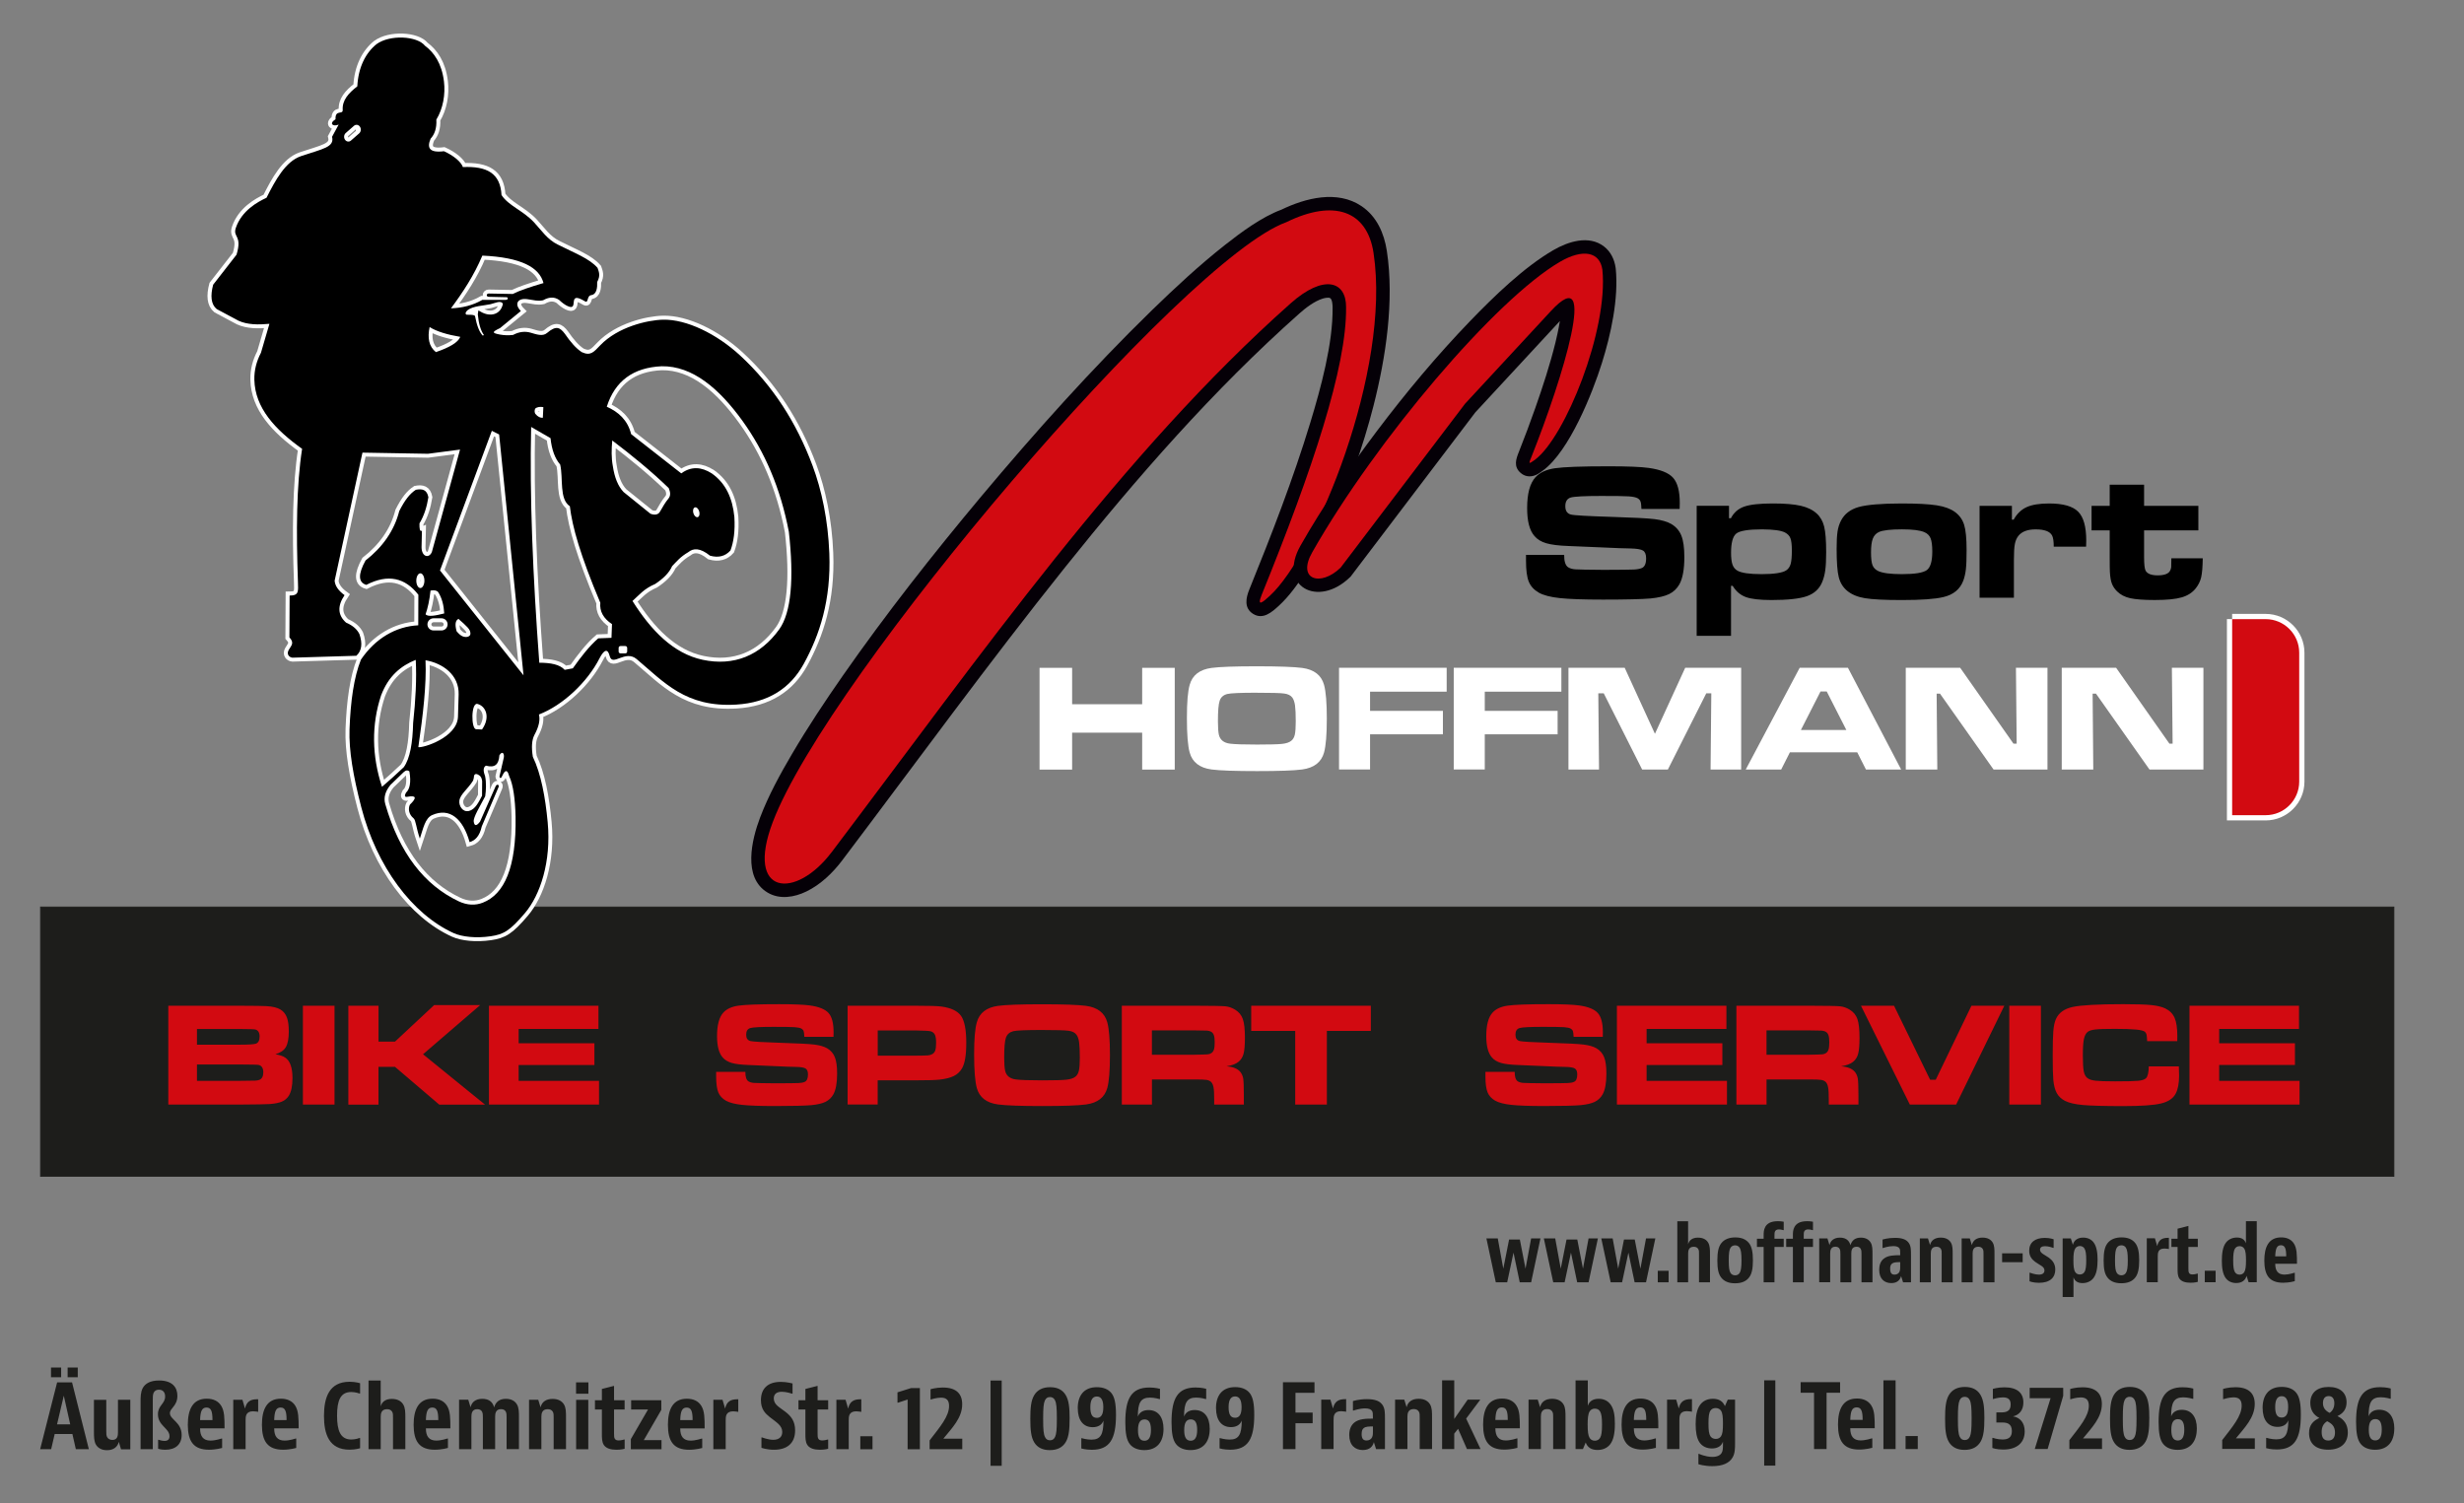 <?xml version="1.0" encoding="UTF-8"?><svg id="Ebene_2" xmlns="http://www.w3.org/2000/svg" xmlns:xlink="http://www.w3.org/1999/xlink" viewBox="0 0 668.7 408"><rect x="0" y="0" width="668.7" height="408" fill="#808080" stroke="none"/><defs><clipPath id="clippath"><rect width="668.7" height="408" fill="none" stroke-width="0"/></clipPath></defs><g id="Ebene_1-2"><g clip-path="url(#clippath)"><path d="m347.7,56.93c6.61-3.2,15.22-5.42,21.81-.98,4.12,2.78,6.13,7.35,6.86,12.13,2.06,13.52-.26,28.9-3.62,42.06-2.87,11.24-6.89,22.55-11.89,33.03-3.21,6.73-8.26,16.19-13.82,21.25-1.86,1.7-4.28,3.87-6.98,2.17-2.5-1.58-1.93-4.32-1.03-6.56,6.02-14.84,11.92-30.03,16.58-45.36,2.83-9.31,6.17-21.46,6.04-31.24v-.08c0-.56-.09-2.03-.62-2.41-.44-.32-1.58-.05-2.03.09-2.24.68-4.61,2.49-6.33,4.02-23.37,20.75-44.12,44.54-63.62,68.91-20.81,26.01-40.41,52.99-60.5,79.56-2.54,3.37-5.87,6.57-9.7,8.42-3.27,1.59-7.24,2.26-10.52.31-6.87-4.06-4.3-14.44-2.05-20.38,2.24-5.92,5.46-11.81,8.67-17.26,4.28-7.28,8.98-14.36,13.81-21.28,11.67-16.72,24.41-32.92,37.49-48.55,14.61-17.44,30.08-34.72,46.38-50.6,6.32-6.15,12.91-12.26,19.84-17.72,4.32-3.41,10-7.6,15.22-9.53" fill="#050007" fill-rule="evenodd" stroke-width="0"/><path d="m225.66,231.32c-9.74,12.88-23.51,11.79-15.96-8.16,15.05-39.76,111.58-152.89,139.42-162.87,12.86-6.3,21.89-3.14,23.64,8.34,4.85,31.87-15.78,81.8-28.17,93.09-1.83,1.67-3.6,3.21-2.17-.32,13.78-33.95,23.09-61.82,22.89-78.02.06-7.14-6.1-9-15.04-1.06-45.68,40.57-83.57,94.72-124.6,149" fill="#d20a11" fill-rule="evenodd" stroke-width="0"/><path d="m423.34,87.12l-22.95,24.79-33.84,44.57-.2.19c-8.64,8.4-19.71,2.48-13.4-8.61,6.13-10.77,13.26-21.18,20.72-31.07,7.84-10.39,16.32-20.55,25.36-29.92,6.36-6.59,14.56-14.56,22.5-19.17,4.01-2.33,9.64-4.18,13.76-1.02,1.87,1.44,2.86,3.55,3.18,5.85v.07s.02.07.02.07c.82,8.15-1.31,17.89-3.75,25.65-2.59,8.26-8.85,23.9-15.98,29.17-.45.33-.91.67-1.4.95-1.49.86-3.25.94-4.64-.26-2.07-1.77-1.27-3.86-.48-5.84,1.55-3.9,3.02-7.83,4.41-11.79,2.05-5.83,4.01-11.83,5.49-17.83.25-1.01.83-3.52,1.19-5.78" fill="#050007" fill-rule="evenodd" stroke-width="0"/><path d="m416.6,124.74c8.12-5.99,19.92-35.15,18.27-51.52-.68-4.88-5.26-5.8-11.49-2.18-17.37,10.1-49.77,48.11-67.24,78.82-4.29,7.53,2.27,9.46,7.69,4.19l33.78-44.49,23.3-25.16c13.15-14.2,3.21,18.22-5.25,39.48-.74,1.85-1.07,2.36.97.86" fill="#d20a11" fill-rule="evenodd" stroke-width="0"/><path d="m572.56,131.55h9.32v5.73h14.73v6.66h-14.73v7.25c0,1.95.14,3.18.41,3.68.46.85,1.56,1.28,3.29,1.28s2.91-.41,3.34-1.24c.18-.33.28-.64.32-.96.03-.32.04-1.13.04-2.43h8.52c-.03,2.38-.18,4.11-.43,5.17-.25,1.06-.73,2.04-1.45,2.96-.93,1.18-2.21,2.01-3.85,2.48-1.64.48-4.07.71-7.3.71-2.98,0-5.2-.17-6.65-.49-1.45-.32-2.62-.93-3.54-1.83-.67-.65-1.14-1.36-1.44-2.13-.29-.77-.47-1.84-.54-3.19-.03-.5-.05-1.84-.05-4.01v-7.25h-4.92v-6.66h4.92v-5.73Zm-35.32,5.73h8.77v3.76h.47c.88-1.6,2.05-2.73,3.51-3.4s3.51-1,6.14-1c3.75,0,6.37.74,7.84,2.21,1.48,1.48,2.21,4.09,2.21,7.85,0,.22-.02.77-.04,1.67h-8.78c0-1.46-.15-2.48-.46-3.06-.61-1.1-2.09-1.64-4.45-1.64-2.21,0-3.78.6-4.71,1.8-.47.6-.78,1.34-.94,2.22-.17.89-.25,2.28-.25,4.18v10.34h-9.32v-24.93Zm-21.06,6.38c-3.09,0-5.17.24-6.25.72-.79.36-1.34.96-1.67,1.8-.33.84-.49,2.08-.49,3.73s.14,2.79.41,3.49c.27.7.8,1.23,1.57,1.59,1.18.55,3.31.83,6.4.83,3.53,0,5.79-.37,6.78-1.11.98-.74,1.47-2.41,1.47-5.04,0-1.64-.16-2.85-.47-3.6-.31-.75-.86-1.3-1.67-1.64-1.19-.52-3.21-.77-6.09-.77m-.08-7.02c4.23,0,7.4.17,9.51.5,2.1.33,3.74.93,4.92,1.79,1.23.89,2.07,2.05,2.52,3.49.45,1.44.67,3.72.67,6.84,0,2.32-.06,4.06-.19,5.21-.13,1.16-.36,2.21-.71,3.13-.89,2.34-2.7,3.82-5.43,4.45-2.27.54-6.01.8-11.27.8-4.64,0-7.97-.17-9.98-.5-2-.33-3.61-1-4.81-1.99-1.15-.95-1.91-2.18-2.3-3.71-.39-1.53-.58-4.1-.58-7.72,0-2.05.08-3.62.25-4.69.16-1.07.47-2.05.94-2.95.94-1.82,2.54-3.04,4.78-3.68,2.25-.63,6.14-.96,11.68-.97m-37.71,7.02c-3.91,0-6.31.39-7.23,1.19-.9.78-1.36,2.51-1.36,5.16,0,1.42.13,2.5.39,3.23.26.73.7,1.27,1.33,1.63,1.08.63,3.27.95,6.58.95s5.65-.34,6.68-1.03c.59-.4.98-.98,1.2-1.76.22-.78.32-2,.32-3.66,0-1.53-.13-2.62-.39-3.29-.25-.67-.75-1.18-1.47-1.56-1.06-.55-3.08-.83-6.07-.85m-17.9,28.91v-35.3h8.77v3.37h.52c.79-1.54,1.99-2.6,3.62-3.16,1.62-.57,4.22-.85,7.81-.85,3.2,0,5.72.21,7.53.63,1.82.42,3.26,1.12,4.32,2.1.99.9,1.67,2.09,2.03,3.56.36,1.47.54,3.77.54,6.94,0,2.11-.08,3.75-.25,4.93-.16,1.19-.45,2.27-.86,3.24-.77,1.82-2.15,3.07-4.14,3.77-1.98.69-5.18,1.04-9.59,1.04-3.17,0-5.5-.27-6.97-.81-1.48-.54-2.67-1.56-3.57-3.05h-.44v13.58h-9.32Zm-46.32-21.99h10.36c-.02,1.73.33,2.84,1.05,3.35.52.33,1.19.52,1.99.58.82.06,3.39.11,7.71.14,4.52-.02,7.24-.04,8.15-.09.91-.04,1.63-.18,2.16-.4.79-.33,1.18-1.2,1.18-2.65,0-1.04-.28-1.74-.83-2.09-.56-.35-1.69-.54-3.41-.58-1.32,0-4.12-.11-8.38-.31-4.37-.21-7.22-.33-8.54-.36-2.57-.09-4.55-.34-5.93-.74-1.38-.4-2.46-1.06-3.22-1.97-1.33-1.51-1.98-4.03-1.98-7.57,0-3.96.76-6.75,2.27-8.39,1.15-1.27,2.92-2.08,5.29-2.43,2.39-.35,7.23-.53,14.54-.53,5.16,0,8.79.15,10.88.44,3.22.45,5.44,1.34,6.64,2.69,1.2,1.35,1.8,3.62,1.8,6.8,0,.3,0,.84-.03,1.65h-10.37c-.04-.98-.11-1.65-.25-2.01-.12-.36-.38-.65-.76-.88-.46-.27-1.28-.45-2.44-.53-1.17-.08-3.63-.11-7.41-.11-4.55,0-7.31.14-8.31.42-.99.29-1.49,1.07-1.49,2.35s.5,1.99,1.49,2.27c.82.23,4.6.44,11.34.65,5.67.17,9.47.37,11.38.6,1.91.24,3.43.68,4.57,1.33,1.28.77,2.2,1.83,2.72,3.18.54,1.35.8,3.28.8,5.8,0,3.31-.45,5.78-1.34,7.38-.67,1.18-1.6,2.07-2.79,2.65-1.2.58-2.87.97-5.03,1.19-2.32.2-6.63.31-12.93.31-5.29,0-9.18-.14-11.7-.41-2.52-.27-4.42-.76-5.69-1.47-1.32-.76-2.23-1.75-2.74-2.99-.5-1.23-.75-3.11-.75-5.64v-1.64Z" fill-rule="evenodd" stroke-width="0"/><path d="m559.52,181.22h14.76l14.47,20.6h.87l-.2-20.6h8.56v27.63h-14.63l-14.53-20.6h-.91l.18,20.6h-8.56v-27.63Zm-42.32,0h14.76l14.47,20.6h.87l-.2-20.6h8.56v27.63h-14.63l-14.54-20.6h-.91l.18,20.6h-8.56v-27.63Zm-16.12,16.9l-5.33-10.46h-1.68l-5.33,10.46h12.33Zm5.32,10.73l-2.37-4.68h-18.27l-2.37,4.68h-9.62l14.65-27.63h13.08l14.45,27.63h-9.55Zm-80.74-27.63h15.26l8.21,17.93,8.22-17.93h15.18v27.63h-8.3l.2-20.68h-1.37l-10.42,20.68h-6.98l-10.42-20.68h-1.48l.2,20.68h-8.3v-27.63Zm-31.13,0h29.21v6.49h-20.79v5.22h19.77v6.36h-19.77v9.55h-8.42v-27.63Zm-31.13,0h29.21v6.49h-20.79v5.22h19.77v6.36h-19.77v9.55h-8.42v-27.63Zm-22.29,6.78c-4.46,0-7.15.12-8.06.35-1.04.27-1.72.87-2.04,1.81-.33.94-.48,2.8-.48,5.6,0,1.68.09,2.91.26,3.66.34,1.4,1.36,2.21,3.05,2.41,1.26.16,3.69.24,7.31.24,3.38,0,5.64-.06,6.76-.18,1.12-.12,1.95-.39,2.49-.82.49-.37.82-.93.99-1.66.17-.74.26-1.94.26-3.62,0-1.98-.07-3.44-.2-4.37-.14-.92-.38-1.63-.73-2.1-.44-.59-1.18-.97-2.2-1.1-1.02-.15-3.49-.21-7.4-.21m-.02-7.18c5.96,0,10.06.15,12.3.44,3.23.43,5.2,1.97,5.93,4.6.5,1.8.75,4.86.75,9.17s-.25,7.38-.75,9.19c-.73,2.63-2.71,4.16-5.93,4.6-2.24.3-6.31.44-12.22.44s-10.15-.14-12.39-.44c-3.23-.43-5.2-1.97-5.93-4.6-.5-1.8-.75-4.93-.75-9.35s.25-7.22.75-9.01c.73-2.63,2.71-4.17,5.93-4.6,2.22-.3,6.33-.44,12.3-.44m-58.97.41h8.84v9.88h19.01v-9.88h8.84v27.63h-8.84v-10.02h-19.01v10.02h-8.84v-27.63Z" fill="#fff" fill-rule="evenodd" stroke-width="0"/><path d="m605.78,168.03h9.1c5.01,0,9.1,4.1,9.1,9.1v35.01c0,5.01-4.1,9.1-9.1,9.1h-9.1v-53.22Z" fill="none" stroke="#fff" stroke-miterlimit="22.93" stroke-width="2.84"/><path d="m605.78,168.03h9.1c5.01,0,9.1,4.1,9.1,9.1v35.01c0,5.01-4.1,9.1-9.1,9.1h-9.1v-53.22Z" fill="#d20a11" fill-rule="evenodd" stroke-width="0"/><rect x="11" y="246.15" width="638.68" height="73.11" fill="#1d1d1b" stroke-width="0"/><rect x="11" y="246.15" width="638.68" height="73.11" fill="none" stroke="#1d1d1b" stroke-miterlimit="22.93" stroke-width=".22"/><path d="m594.21,272.95h29.71v6.3h-21.66v3.88h20.56v5.9h-20.56v4.3h21.81v6.44h-29.87v-26.82Zm-11.08,16.47h8.18c.05,1.31.07,2.15.07,2.53,0,2.07-.31,3.69-.93,4.86-.68,1.31-2.01,2.2-3.98,2.67-1.98.48-5.4.71-10.26.71-5.1,0-8.75-.1-10.91-.29-2.17-.19-3.8-.58-4.9-1.14-.98-.51-1.72-1.2-2.2-2.07-.48-.86-.8-2.05-.95-3.56-.11-1.22-.17-3.42-.17-6.61s.06-5.35.17-6.72c.12-1.38.35-2.44.69-3.2.74-1.7,2.26-2.81,4.54-3.31,2.28-.5,6.88-.76,13.79-.76,3.46,0,5.98.08,7.55.24,1.58.16,2.82.46,3.76.89,1.22.58,2.07,1.43,2.58,2.57.5,1.13.74,2.8.74,5,0,.11,0,.56-.02,1.33h-8.17c-.04-.89-.1-1.49-.17-1.79-.07-.3-.22-.55-.44-.75-.32-.27-1.11-.48-2.38-.6-1.27-.13-3.19-.19-5.78-.19s-4.33.05-5.3.17c-.99.11-1.68.33-2.09.66-.48.4-.82,1.05-1.01,1.99-.19.93-.28,2.42-.28,4.45s.09,3.46.26,4.29c.17.83.5,1.43.99,1.8.46.36,1.19.59,2.19.71,1.01.11,2.78.17,5.32.17,3.13,0,5.22-.05,6.26-.15,1.04-.11,1.74-.33,2.11-.69.48-.46.74-1.53.76-3.21m-37.85-16.47h8.58v26.82h-8.58v-26.82Zm-40.26,0h8.98l9.79,20.08h1.53l9.69-20.08h8.92l-13.08,26.82h-12.56l-13.26-26.82Zm-25.62,13.3h11.5c2.01-.04,3.2-.07,3.59-.11.38-.03.72-.13.99-.31.35-.22.6-.55.74-.99.14-.44.21-1.11.21-2s-.08-1.53-.25-1.96c-.16-.43-.44-.75-.85-.94-.29-.13-.63-.21-1.03-.24-.39-.03-1.54-.05-3.43-.06h-11.48v6.6Zm-8.18,13.52v-26.82h19.75c4.63.01,7.41.06,8.33.15.92.09,1.8.39,2.66.91,1.02.62,1.72,1.46,2.1,2.55.38,1.08.57,2.78.57,5.1,0,1.95-.12,3.38-.36,4.3-.24.92-.7,1.65-1.37,2.2-.72.59-1.8,1-3.26,1.22,1.72.13,2.94.62,3.7,1.48.43.51.7,1.13.83,1.85.11.73.17,2.25.17,4.57v2.49h-8.05v-1.43c0-1.5-.05-2.56-.17-3.19-.11-.64-.32-1.13-.62-1.47-.3-.31-.72-.51-1.25-.6-.53-.09-1.64-.13-3.33-.13h-11.52v6.82h-8.18Zm-32.42-26.82h29.71v6.3h-21.66v3.88h20.56v5.9h-20.56v4.3h21.81v6.44h-29.87v-26.82Zm-35.66,17.94h7.91c-.01,1.32.26,2.17.8,2.56.4.25.9.4,1.52.44.62.05,2.59.08,5.89.11,3.45-.01,5.53-.03,6.22-.07.7-.03,1.25-.13,1.65-.31.6-.25.9-.92.9-2.03,0-.8-.21-1.33-.64-1.6-.43-.27-1.29-.42-2.6-.44-1.01,0-3.15-.08-6.41-.24-3.34-.16-5.51-.25-6.53-.28-1.96-.07-3.47-.25-4.53-.56-1.05-.31-1.88-.81-2.46-1.5-1.01-1.15-1.52-3.08-1.52-5.78,0-3.03.58-5.16,1.73-6.4.88-.97,2.23-1.59,4.04-1.86,1.82-.27,5.53-.4,11.11-.4,3.94,0,6.71.12,8.31.34,2.46.34,4.15,1.03,5.07,2.05.92,1.03,1.38,2.76,1.38,5.2,0,.23,0,.64-.02,1.26h-7.92c-.03-.75-.09-1.26-.19-1.54-.09-.28-.29-.5-.58-.67-.35-.21-.98-.34-1.86-.4-.89-.06-2.78-.09-5.66-.09-3.47,0-5.59.11-6.35.32-.76.22-1.14.82-1.14,1.8s.38,1.52,1.14,1.73c.63.17,3.51.33,8.67.5,4.33.13,7.23.28,8.69.46,1.46.18,2.62.52,3.49,1.01.98.59,1.68,1.4,2.08,2.43.41,1.03.61,2.51.61,4.43,0,2.53-.34,4.41-1.02,5.64-.51.9-1.22,1.58-2.13,2.03-.91.44-2.19.74-3.84.9-1.77.15-5.06.24-9.88.24-4.04,0-7.02-.11-8.94-.32-1.92-.21-3.37-.58-4.35-1.12-1.01-.58-1.7-1.33-2.09-2.28-.38-.94-.58-2.37-.58-4.31v-1.25Zm-63.59-17.94h32.46v6.84h-11.93v19.98h-8.59v-19.98h-11.94v-6.84Zm-26.94,13.3h11.5c2.01-.04,3.2-.07,3.59-.11.38-.03.72-.13.99-.31.35-.22.6-.55.74-.99.14-.44.21-1.11.21-2s-.08-1.53-.25-1.96c-.16-.43-.44-.75-.85-.94-.29-.13-.63-.21-1.03-.24-.4-.03-1.54-.05-3.43-.06h-11.48v6.6Zm-8.18,13.52v-26.82h19.75c4.63.01,7.41.06,8.33.15.92.09,1.8.39,2.66.91,1.02.62,1.72,1.46,2.1,2.55.38,1.08.57,2.78.57,5.1,0,1.95-.12,3.38-.36,4.3-.24.92-.7,1.65-1.37,2.2-.72.59-1.8,1-3.26,1.22,1.72.13,2.94.62,3.7,1.48.43.51.7,1.13.83,1.85.11.73.17,2.25.17,4.57v2.49h-8.05v-1.43c0-1.5-.05-2.56-.17-3.19-.11-.64-.32-1.13-.62-1.47-.3-.31-.72-.51-1.25-.6-.53-.09-1.64-.13-3.33-.13h-11.52v6.82h-8.18Zm-21.64-20.24c-4.33,0-6.94.11-7.82.33-1.01.26-1.67.85-1.99,1.76-.32.91-.47,2.72-.47,5.44,0,1.64.09,2.82.26,3.56.33,1.36,1.31,2.15,2.96,2.34,1.22.15,3.58.24,7.1.24,3.29,0,5.47-.06,6.56-.18,1.09-.12,1.89-.38,2.41-.79.48-.36.8-.9.97-1.62.17-.72.26-1.89.26-3.51,0-1.93-.07-3.34-.19-4.25-.13-.9-.37-1.58-.71-2.04-.43-.58-1.15-.94-2.14-1.07-.99-.14-3.39-.21-7.19-.21m-.02-6.98c5.79,0,9.77.14,11.95.43,3.13.42,5.05,1.91,5.76,4.47.48,1.75.72,4.72.72,8.9s-.24,7.17-.72,8.92c-.71,2.56-2.63,4.04-5.76,4.47-2.17.29-6.13.43-11.86.43s-9.85-.14-12.03-.43c-3.13-.42-5.05-1.91-5.76-4.47-.48-1.75-.73-4.78-.73-9.07s.24-7.01.73-8.75c.71-2.56,2.63-4.04,5.76-4.47,2.16-.29,6.14-.43,11.95-.43m-44.6,13.95h10.22c1.86-.01,3-.04,3.41-.08.41-.04.78-.14,1.11-.31.42-.22.71-.56.87-1.01.15-.46.23-1.16.23-2.11s-.1-1.66-.29-2.11c-.19-.44-.54-.77-1.04-.96-.37-.14-1.8-.24-4.29-.27h-10.22v6.85Zm-8.18,13.27v-26.82h18.38c3.64,0,5.98.07,7.03.21,2.66.36,4.46,1.21,5.4,2.56.93,1.36,1.4,3.78,1.4,7.26s-.39,5.63-1.16,6.97c-.52.9-1.25,1.59-2.2,2.06-.95.48-2.23.8-3.87.99-1.17.13-3.34.19-6.53.19h-10.28v6.57h-8.18Zm-35.66-8.88h7.92c-.01,1.32.25,2.17.8,2.56.4.25.9.4,1.52.44.62.05,2.59.08,5.89.11,3.45-.01,5.53-.03,6.22-.07.7-.03,1.25-.13,1.65-.31.6-.25.91-.92.91-2.03,0-.8-.22-1.33-.64-1.6-.43-.27-1.29-.42-2.6-.44-1.01,0-3.15-.08-6.4-.24-3.34-.16-5.51-.25-6.53-.28-1.96-.07-3.48-.25-4.53-.56-1.05-.31-1.88-.81-2.46-1.5-1.01-1.15-1.52-3.08-1.52-5.78,0-3.03.58-5.16,1.73-6.4.88-.97,2.23-1.59,4.04-1.86,1.82-.27,5.53-.4,11.11-.4,3.94,0,6.71.12,8.31.34,2.46.34,4.15,1.03,5.07,2.05.92,1.03,1.37,2.76,1.37,5.2,0,.23,0,.64-.02,1.26h-7.92c-.03-.75-.09-1.26-.19-1.54-.09-.28-.29-.5-.58-.67-.36-.21-.98-.34-1.87-.4-.89-.06-2.78-.09-5.66-.09-3.47,0-5.59.11-6.34.32-.76.22-1.14.82-1.14,1.8s.38,1.52,1.14,1.73c.63.17,3.51.33,8.67.5,4.33.13,7.23.28,8.69.46,1.46.18,2.62.52,3.49,1.01.98.59,1.68,1.4,2.08,2.43.41,1.03.61,2.51.61,4.43,0,2.53-.34,4.41-1.02,5.64-.51.9-1.22,1.58-2.13,2.03-.91.44-2.19.74-3.84.9-1.77.15-5.06.24-9.88.24-4.04,0-7.02-.11-8.94-.32s-3.37-.58-4.35-1.12c-1.01-.58-1.7-1.33-2.09-2.28-.38-.94-.58-2.37-.58-4.31v-1.25Zm-61.66-17.94h29.71v6.3h-21.66v3.88h20.56v5.9h-20.56v4.3h21.81v6.44h-29.87v-26.82Zm-38.16,0h8.18v9.73h4.48l10.61-9.9h12.49l-15.5,13.34,16.82,13.66h-12.42l-12.01-10.25h-4.48v10.25h-8.18v-26.82Zm-12.34,0h8.58v26.82h-8.58v-26.82Zm-28.75,20.38h11.56c2.39-.01,3.82-.03,4.26-.06.44-.03.82-.09,1.12-.21.7-.28,1.06-.96,1.06-2.05s-.41-1.78-1.22-1.99c-.28-.07-2.03-.12-5.22-.13h-11.56v4.44Zm0-9.81h11.52c2.53,0,4.03-.1,4.51-.29.64-.25.97-.89.97-1.93s-.39-1.7-1.16-1.9c-.3-.08-1.74-.13-4.32-.14h-11.52v4.27Zm-7.78,16.25v-26.82h19.28c4.1.01,6.54.05,7.31.1,1.76.1,3.04.42,3.87.94.8.5,1.38,1.21,1.72,2.13.35.92.52,2.19.52,3.8,0,1.92-.27,3.34-.8,4.25-.53.9-1.47,1.55-2.82,1.94,1.19.21,2.07.51,2.65.91,1.31.87,1.97,2.72,1.97,5.54,0,2.19-.34,3.8-1.02,4.85-.46.71-1.08,1.23-1.87,1.56-.79.33-1.89.56-3.32.66-.93.07-3.65.11-8.15.14h-19.34Z" fill="#d20a11" fill-rule="evenodd" stroke-width="0"/><path d="m96.96,23.44c.26-5.26,2.31-9.14,5.23-11.48,3.58-2.61,10.97-2.25,13.12.43,2.45,1.82,4.57,4.78,5.17,9.72.42,3.48-.24,7.33-2.07,10.34.13,2.41-.5,4.02-1.55,5.17-1.03,2.41-.47,3.92,3.62,3.41,2.51,1.14,4.59,2.79,5.14,4.3,6.46-.28,10.15,1.62,10.48,7.6,1.92,2.92,5.8,4.16,8.82,7.4,2.06,2.21,3.6,4.66,6.48,6.05,4.5,2.29,8.52,3.73,10.76,6.31.38,1.14.84,2.06-.1,3.83.05,1.51-.1,3.36-1.63,3.57-1.24.17-.68,2.29-1.68,1.68-5.19-3.16-1.3,2.93-4.81,1.24-.69-.33-1.43-.88-2.22-1.63-1.45-.97-2.9-.71-4.34.1-1.51.32-2.45-.06-4.3-.3-2.67-.36-3.58,1.38-1.73,3.22l-5.65,4.63c-2.27,1.08-2.23,1.34,0,1.76,1.2.22,2.32.23,3.52.1,1.74-.92,3.31-1.03,4.76-.62,1.51.43,3.27,1.11,4.45.1,2.43-2.07,3.49-1.62,4.86.21,1.49,2.18,3.01,3.95,4.59,4.98,2.4,1.09,3.22,0,5.03-1.88,4.76-4.95,12.74-6.84,17.06-6.93,6.31-.13,14.49,3.81,20.89,9.72,8.91,8.23,15.28,18.19,19.65,29.89,2.48,6.64,4.2,14.79,4.55,23.79.5,12.73-2.65,22.2-6.93,29.99-3.63,6.61-9.57,10.54-18.31,11.07-13.76.83-19.61-6.1-27.05-12.35-3.13-2.63-6.56,2.16-7.31-.82-.54-2.16-1.54-1.77-2.78.64-3.27,6.41-9.89,12.71-16.43,15.22.36,1.41.05,3.21-1.24,5.58-.69,1.35-.83,3.31-.41,5.9,2.22,4.62,3.39,10.95,4.03,17.79,1,10.68-2.04,19.76-6.17,24.62-4.12,4.86-5.8,5.78-9.34,6.3-3.88.57-7.74.17-10.01-.86-11.22-5.1-20.89-18-25.08-34.2-2.19-8.46-3.38-15.41-3.18-21.1.27-7.58,1.18-14.15,3.1-18.93,3.9-5.74,9.45-9.01,15.55-9.31l.03-8.29c-3.57-4.6-8.21-5.73-14.13-2.68-2.2-.66-2.27-2.87-.21-6.62,4.58-3.56,7.8-8.07,9.15-13.4,1.51-2.99,2.85-4.71,4.5-5.79,1.8-.35,3.03-.01,3.41,2.02-.42,2.6-1.12,4.94-2.42,7.1-.02,1.46.06,2.26.67,2l-.1,4.45c0,2.61,1.99,3.17,2.79,1.34l7.65-27.82-8.69,1.14-17.79-.31-7.55,34.75c.11,1.39,1,2.7,2.69,3.93-1.99,2.96-1.85,5.44.41,7.45,2,.86,3.03,1.93,3.62,3.1.91,2.6.63,4.56-.83,5.9l-17.35.52c-.84-.09-1.69-.9-1-2.11.72-1.25,1.6-1.87.18-3.41l.06-11.34c2.6,0,2.32-1.19,2.26-3.66-.5-13.73-.41-26.33,1.13-36.16-7.39-5.28-12.78-11.12-12.96-18.76-.06-2.61.6-5.04,1.79-7.31l2.3-7.86c-3.07.28-5.98.26-8.37-.83l-5.93-3.17c-1.58-1.3-1.76-3.62-.97-6.62l6.34-8.14c1.64-5.41-1.1-4.61-.18-7.31,1.58-4.62,5.82-6.98,8.32-8.14,2.34-4.65,5.13-9.88,9.39-11.31,5.92-1.99,9.1-2.41,8.4-5.24l1.79-3.31c-1.6.67-2.7-.32-.85-1.44-.13-2.77,2.04-1.12,1.95-2.56-.16-2.59,1.53-4.5,3.96-6.38Z" fill="none" stroke="#fff" stroke-miterlimit="22.93" stroke-width="2.15"/><path d="m93.83,36.07l2.23-1.95c.5-.44,1.22-.33,1.61.24.38.57.29,1.39-.21,1.82l-2.23,1.95c-.5.44-1.22.33-1.61-.24-.39-.57-.29-1.39.21-1.82Z" fill="none" stroke="#fff" stroke-miterlimit="22.93" stroke-width="2.15"/><path d="m136.46,82.42c-.29,1.45-1.11,2.49-2.48,2.84-1.4.35-2.82-.14-4.18-1.02l-.16,1.06c.24,2.57.8,4.43,1.65,5.6l-.28.2c-.89-.87-1.61-2.59-2.13-5.36-.56-.47-1.52-.23-2.36-.36-.32-.27-.22-.67.31-1.18,1.52-1.21,4.33-1.22,6.29-1.66,1.12-.25,2.79-1.15,3.32-.11Z" fill="none" stroke="#fff" stroke-miterlimit="22.93" stroke-width="2.15"/><path d="m130.86,69.38c10.56.47,15.5,3.19,16.61,7.45-3.63,1.06-6.59,2.06-8.33,2.95l-6.5-.12c-.73-.01-.75.87-.06.89l5.02.12c.34.39.22.62-.35.71h-6.38c-2.63,1.52-5.5,2.19-8.51,2.3,3.24-4.37,6.26-8.95,8.51-14.3Z" fill="none" stroke="#fff" stroke-miterlimit="22.93" stroke-width="2.15"/><path d="m116.56,88.76c1.94,1.22,4.82,2.07,8.33,2.66-.62,1.55-3.01,2.91-6.62,4.14-1.91-1.51-2.32-3.87-1.71-6.8Z" fill="none" stroke="#fff" stroke-miterlimit="22.93" stroke-width="2.15"/><path d="m127.23,220.1c-1.67.41-2.77-1.4-2.58-2.8.23-1.74,2.26-3.1,3.72-5.44.16-.47.25-.91.26-1.31.19-.58.65-.64,1.37-.16.53.33.75.92.83,1.62l-.03,3.95c-.9,1.7-1.81,3.71-3.56,4.14Z" fill="none" stroke="#fff" stroke-miterlimit="22.93" stroke-width="2.15"/><path d="m111.12,209.39c.49,3,.08,4.79-.95,5.73-.37.72-.48,1.26.36,1.12,2.44-.47,2.68.24.71,2.13-.51,1.07-.31,2.64,1,3.7.62.51.66,2.43,1.7,5.51.93-2.76,1.43-5.53,3.33-6.38,4.8-2.13,8.4,1.02,10.17,7.33,1.53-.42,2.72-1.63,3.31-4.25l4.49-10.52c.41-.78-.34-1.11-.71-.41l-4.26,9.63c-.96,1.25-1.53,1.25-1.71,0-.17-1.19,1.73-4.18,3.11-6.88.24-1.6.34-3.7-.04-5.53-.53-1.35-.53-2.34.24-2.78,2.49.69,3.49-.38,3.65-2.82.87-1.35,1.38-.36,1.2.63l-1.18,5.14c0,.36.33.57.53.24l.59-1.12c.72-1.12,1.18-.53,1.54.83,1.07,2.31,1.59,6.11,1.71,10.93.23,13.89-3.06,21.05-8.87,23.35-2,.79-4.23.74-6.56-.35-9.26-4.38-16.04-12.94-19.92-26.36-.5-1.75-.03-3.51,1.42-5.26l3.55-3.43c.57-.55,1.1-.61,1.6-.18Z" fill="none" stroke="#fff" stroke-miterlimit="22.93" stroke-width="2.15"/><path d="m112.84,179.07c.27,5.13-.03,10.91-.71,17.14-.13,5.36-.83,9.64-2.54,12-2.21,2.09-4.18,3.86-5.91,5.32-2.75-8.32-2.9-16.81-.24-24.82,1.99-5.24,5.36-8.02,9.4-9.63Z" fill="none" stroke="#fff" stroke-miterlimit="22.93" stroke-width="2.15"/><path d="m115.5,179.19c.29,6.46-.66,14.76-1.95,23.58,1.33.27,10.59-2.64,10.76-8.27l.18-6.03c.16-5.33-4.35-8.49-8.98-9.28Z" fill="none" stroke="#fff" stroke-miterlimit="22.93" stroke-width="2.15"/><path d="m129.6,191.05c-1.78-.44-1.74,6.79-.39,6.86l1.62.08c2.41-3.41.95-6.4-1.22-6.94Z" fill="none" stroke="#fff" stroke-miterlimit="22.93" stroke-width="2.15"/><path d="m124.48,167.96c.04.2,2.63,2.14,3.03,3.19.41,1.05.08,1.63-.99,1.73-.71-.01-1.47-.19-2.6-1.58-.5-1.85-.32-2.97.55-3.35Z" fill="none" stroke="#fff" stroke-miterlimit="22.93" stroke-width="2.15"/><path d="m117.66,167.8h2.17c.91,0,1.65.75,1.65,1.66s-.75,1.65-1.65,1.65h-2.17c-.91,0-1.66-.75-1.66-1.65s.75-1.66,1.66-1.66Z" fill="none" stroke="#fff" stroke-miterlimit="22.93" stroke-width="2.15"/><path d="m115.52,166.7c.62.81,2.86.34,5.06-.22-.12-2.17-.59-4.15-1.65-5.79-.37-.45-1.06-.59-2.07-.41-.26,2.54-.77,4.83-1.34,6.42Z" fill="none" stroke="#fff" stroke-miterlimit="22.93" stroke-width="2.15"/><path d="m114.1,155.59c.61,0,1.1.9,1.1,2s-.5,2-1.1,2-1.1-.9-1.1-2,.5-2,1.1-2Z" fill="none" stroke="#fff" stroke-miterlimit="22.93" stroke-width="2.15"/><polygon points="135.47 117.91 142.09 183.28 119.42 154.82 133.49 116.92 135.47 117.91" fill="none" stroke="#fff" stroke-miterlimit="22.93" stroke-width="2.15"/><path d="m168.41,175.34h1.32c.27,0,.5.22.5.5v.99c0,.27-.22.5-.5.5h-1.32c-.27,0-.5-.22-.5-.5v-.99c0-.27.22-.5.5-.5Z" fill="none" stroke="#fff" stroke-miterlimit="22.93" stroke-width="2.15"/><path d="m144.16,115.87c-.44,18.59.44,40.25,2.21,63.99,3.05,0,5.56.46,6.9,1.93l2.21-.41c2.2-3.11,4.45-6.01,6.9-8.14l3.58-.14.14-3.72c-2.34-1.56-3.4-3.49-3.17-5.79-5.43-12.84-7.63-20.71-8.27-26.2-2.94-1.98-1.75-7.54-2.62-11.31-1.43-1.65-2.3-4.05-2.62-7.17l-5.24-3.03Z" fill="none" stroke="#fff" stroke-miterlimit="22.93" stroke-width="2.15"/><path d="m147.47,110.49l-.14,2.9c-.64.05-1.32-.2-2.07-1.1-.21-.46-.21-.92,0-1.38.56-.49,1.33-.55,2.21-.41Z" fill="none" stroke="#fff" stroke-miterlimit="22.93" stroke-width="2.15"/><path d="m188.6,137.71c.44-.12.96.37,1.17,1.1.21.73.02,1.43-.42,1.55-.44.12-.96-.37-1.17-1.1-.21-.73-.02-1.43.42-1.55Z" fill="none" stroke="#fff" stroke-miterlimit="22.93" stroke-width="2.15"/><path d="m166.17,119.57c5.29,4.02,10.46,8.22,15.31,12.91.42.99.61,2.02-.06,2.83-.97,1.16-1.59,2.34-2.34,3.62-.48.84-1.56.92-2.57.5-2.43-1.96-4.85-3.92-7.28-5.87-1.55-1.61-2.45-4.01-2.9-6.95-.45-2.34-.38-4.69-.16-7.03Z" fill="none" stroke="#fff" stroke-miterlimit="22.93" stroke-width="2.15"/><path d="m164.67,110.39c2.21-6.97,7.17-10.64,14.89-10.99,8.35-.14,15.62,6.04,21.99,14.89,6,8.35,10.28,18.21,12.53,30.02,1.43,12.62.66,21.94-2.6,26.48-5.1,7.08-12.29,10.09-20.8,8.27-7.94-1.69-14.01-7.99-19.03-15.96,1.8-1.59,3.04-3.29,6.15-4.61,2.14-1.42,3.8-2.99,4.61-4.85,1.22-1.26,2.21-2.52,4.37-3.78,1.39-1.13,3.2-1.23,5.91.95,2.29.63,4.14.16,5.55-1.42.87-2.31,1.29-5.25,1.06-9.1-.5-5.08-2.34-9.17-6.15-11.82-2.76-1.76-5.52-1.99-8.27,0l-13.59-10.64c-.96-3.85-3.45-6.03-6.62-7.45Z" fill="none" stroke="#fff" stroke-miterlimit="22.93" stroke-width="2.15"/><path d="m164.67,110.39c2.21-6.97,7.17-10.64,14.89-10.99,8.35-.14,15.62,6.04,21.99,14.89,6,8.35,10.28,18.21,12.53,30.02,1.43,12.63.67,21.94-2.6,26.48-5.1,7.08-12.28,10.09-20.8,8.27-7.94-1.69-14.01-7.99-19.03-15.96,1.8-1.59,3.04-3.28,6.15-4.61,2.14-1.42,3.8-2.99,4.61-4.85,1.22-1.26,2.21-2.52,4.37-3.78,1.39-1.13,3.2-1.23,5.91.95,2.29.63,4.14.16,5.55-1.42.87-2.31,1.29-5.25,1.06-9.1-.5-5.08-2.34-9.17-6.15-11.82-2.76-1.76-5.52-1.99-8.27,0l-13.59-10.64c-.97-3.85-3.45-6.03-6.62-7.45m1.5,9.17c5.29,4.02,10.46,8.22,15.31,12.91.42.99.61,2.02-.06,2.83-.97,1.16-1.59,2.34-2.34,3.62-.48.84-1.56.92-2.57.5-2.43-1.96-4.85-3.92-7.28-5.88-1.55-1.61-2.45-4.01-2.9-6.95-.45-2.34-.38-4.69-.17-7.03m22.43,18.15c.44-.12.97.37,1.17,1.1.21.73.02,1.43-.42,1.55-.44.12-.97-.37-1.17-1.1-.21-.73-.02-1.43.42-1.55m-41.13-27.22l-.14,2.9c-.64.05-1.32-.2-2.07-1.1-.21-.46-.21-.92,0-1.38.56-.49,1.33-.55,2.21-.41m-3.31,5.38c-.44,18.59.44,40.24,2.21,63.99,3.05,0,5.56.46,6.89,1.93l2.21-.41c2.2-3.11,4.45-6.01,6.9-8.14l3.59-.14.14-3.72c-2.35-1.56-3.4-3.49-3.17-5.79-5.43-12.85-7.63-20.71-8.27-26.2-2.94-1.98-1.75-7.54-2.62-11.31-1.43-1.66-2.3-4.05-2.62-7.17l-5.24-3.03Zm24.24,59.46h1.32c.27,0,.5.22.5.5v.99c0,.27-.22.5-.5.5h-1.32c-.27,0-.5-.22-.5-.5v-.99c0-.27.22-.5.5-.5m-32.93-57.42l6.62,65.37-22.67-28.46,14.07-37.9,1.99.99Zm-21.38,37.68c.61,0,1.1.9,1.1,2s-.5,2-1.1,2-1.1-.9-1.1-2,.5-2,1.1-2m1.42,11.11c.62.81,2.86.34,5.06-.22-.12-2.17-.59-4.15-1.65-5.79-.37-.45-1.06-.59-2.07-.41-.26,2.54-.77,4.83-1.34,6.42m2.15,1.1h2.17c.91,0,1.65.74,1.65,1.65s-.74,1.65-1.65,1.65h-2.17c-.91,0-1.65-.74-1.65-1.65s.75-1.65,1.65-1.65m6.82.16c.04.2,2.63,2.14,3.03,3.19.41,1.05.08,1.63-.99,1.73-.71-.01-1.47-.19-2.6-1.58-.5-1.85-.32-2.97.55-3.35m5.12,23.09c-1.78-.44-1.74,6.79-.39,6.86l1.62.08c2.41-3.41.95-6.4-1.22-6.93m-14.11-11.86c.29,6.46-.66,14.76-1.95,23.58,1.33.26,10.59-2.64,10.76-8.27l.18-6.03c.16-5.33-4.35-8.49-8.98-9.28m-2.66-.12c.27,5.13-.03,10.91-.71,17.14-.13,5.36-.83,9.64-2.54,12-2.21,2.09-4.18,3.86-5.91,5.32-2.75-8.32-2.9-16.82-.24-24.82,1.99-5.24,5.36-8.02,9.4-9.63m-1.71,30.32c.49,3,.08,4.79-.94,5.73-.37.72-.48,1.25.35,1.12,2.44-.47,2.68.24.71,2.13-.51,1.07-.31,2.64,1,3.7.62.51.66,2.43,1.7,5.51.93-2.76,1.42-5.53,3.33-6.38,4.8-2.13,8.4,1.02,10.17,7.33,1.53-.42,2.72-1.63,3.31-4.26l4.49-10.52c.41-.78-.34-1.11-.71-.41l-4.25,9.63c-.96,1.25-1.53,1.25-1.71,0-.17-1.19,1.73-4.18,3.11-6.88.24-1.6.34-3.7-.04-5.53-.53-1.35-.53-2.34.24-2.78,2.49.69,3.49-.38,3.65-2.82.87-1.35,1.38-.36,1.2.63l-1.18,5.14c0,.36.33.57.53.24l.59-1.12c.72-1.12,1.18-.53,1.54.83,1.07,2.3,1.59,6.11,1.71,10.93.23,13.89-3.06,21.05-8.87,23.35-2,.79-4.23.74-6.56-.36-9.26-4.38-16.04-12.94-19.92-26.36-.51-1.75-.03-3.51,1.42-5.26l3.55-3.43c.57-.55,1.1-.61,1.6-.18m16.11,10.71c-1.67.41-2.77-1.4-2.58-2.8.23-1.74,2.26-3.1,3.72-5.44.16-.47.25-.91.26-1.3.19-.59.65-.64,1.37-.16.53.33.75.91.83,1.62l-.03,3.95c-.9,1.7-1.81,3.7-3.56,4.14m-10.67-131.34c1.94,1.22,4.82,2.07,8.33,2.66-.62,1.55-3.01,2.9-6.62,4.14-1.91-1.51-2.32-3.87-1.71-6.8m14.3-19.39c10.56.47,15.5,3.19,16.61,7.45-3.63,1.06-6.59,2.06-8.33,2.96l-6.5-.12c-.73-.01-.75.87-.06.89l5.02.12c.34.39.22.62-.35.71h-6.38c-2.63,1.52-5.5,2.19-8.51,2.3,3.24-4.36,6.26-8.95,8.51-14.3m5.59,13.04c-.29,1.45-1.11,2.49-2.48,2.84-1.4.35-2.81-.14-4.18-1.02l-.16,1.06c.24,2.57.8,4.43,1.65,5.6l-.28.2c-.89-.87-1.61-2.59-2.13-5.36-.56-.47-1.52-.23-2.37-.35-.32-.27-.22-.67.32-1.18,1.52-1.21,4.33-1.22,6.29-1.66,1.12-.25,2.79-1.15,3.32-.11m-42.63-46.35l2.23-1.95c.5-.44,1.22-.33,1.61.24.39.57.29,1.39-.21,1.82l-2.23,1.95c-.5.44-1.22.33-1.61-.24-.39-.57-.29-1.39.21-1.82m3.13-12.64c.26-5.26,2.31-9.14,5.23-11.48,3.58-2.61,10.97-2.25,13.12.43,2.45,1.82,4.57,4.78,5.17,9.72.42,3.48-.24,7.33-2.07,10.34.13,2.41-.5,4.02-1.55,5.17-1.03,2.41-.47,3.92,3.62,3.41,2.51,1.14,4.59,2.79,5.14,4.3,6.46-.28,10.15,1.62,10.48,7.6,1.92,2.92,5.8,4.16,8.82,7.4,2.06,2.21,3.6,4.66,6.48,6.05,4.5,2.29,8.52,3.73,10.76,6.31.38,1.14.84,2.06-.1,3.83.05,1.51-.1,3.36-1.63,3.57-1.24.17-.68,2.29-1.68,1.68-5.19-3.16-1.3,2.93-4.81,1.24-.69-.33-1.43-.88-2.22-1.63-1.45-.97-2.9-.71-4.34.1-1.51.32-2.45-.06-4.3-.3-2.67-.36-3.58,1.38-1.73,3.22l-5.65,4.63c-2.27,1.08-2.23,1.34,0,1.76,1.2.22,2.32.23,3.52.1,1.74-.92,3.31-1.03,4.76-.62,1.51.43,3.27,1.11,4.45.1,2.43-2.07,3.49-1.62,4.86.21,1.49,2.18,3.01,3.95,4.59,4.98,2.4,1.09,3.22,0,5.03-1.88,4.76-4.95,12.74-6.84,17.06-6.93,6.31-.13,14.49,3.81,20.89,9.72,8.91,8.23,15.28,18.19,19.65,29.89,2.48,6.64,4.2,14.79,4.55,23.79.5,12.73-2.65,22.2-6.93,29.99-3.63,6.61-9.57,10.54-18.31,11.07-13.76.83-19.61-6.1-27.05-12.35-3.13-2.63-6.56,2.16-7.31-.82-.54-2.16-1.54-1.77-2.78.64-3.27,6.41-9.89,12.71-16.43,15.22.36,1.41.05,3.21-1.24,5.58-.69,1.35-.83,3.31-.41,5.9,2.22,4.62,3.39,10.95,4.03,17.79,1,10.68-2.04,19.76-6.17,24.62-4.12,4.86-5.8,5.78-9.34,6.3-3.88.57-7.74.17-10.01-.86-11.22-5.1-20.89-18-25.08-34.2-2.19-8.46-3.38-15.41-3.18-21.1.27-7.58,1.18-14.15,3.1-18.93,3.9-5.74,9.45-9.01,15.55-9.31l.03-8.29c-3.57-4.6-8.21-5.73-14.13-2.68-2.2-.66-2.27-2.87-.21-6.62,4.58-3.56,7.8-8.07,9.15-13.4,1.51-2.99,2.85-4.71,4.5-5.79,1.8-.35,3.03-.01,3.41,2.02-.42,2.6-1.12,4.94-2.42,7.1-.02,1.46.06,2.26.67,2l-.1,4.45c0,2.61,1.99,3.17,2.79,1.34l7.65-27.82-8.69,1.14-17.79-.31-7.55,34.75c.11,1.39,1,2.7,2.69,3.93-1.99,2.96-1.85,5.44.41,7.45,2,.86,3.03,1.93,3.62,3.1.91,2.6.63,4.56-.83,5.9l-17.35.52c-.84-.09-1.69-.9-1-2.11.72-1.25,1.6-1.87.18-3.41l.06-11.34c2.6,0,2.32-1.19,2.26-3.66-.5-13.73-.41-26.33,1.13-36.16-7.39-5.28-12.78-11.12-12.96-18.76-.06-2.61.6-5.04,1.79-7.31l2.3-7.86c-3.07.28-5.98.26-8.37-.83l-5.93-3.17c-1.58-1.3-1.76-3.62-.97-6.62l6.34-8.14c1.64-5.41-1.1-4.61-.18-7.31,1.58-4.62,5.82-6.98,8.32-8.14,2.34-4.65,5.13-9.88,9.39-11.31,5.92-1.99,9.1-2.41,8.4-5.24l1.79-3.31c-1.6.67-2.7-.32-.85-1.44-.13-2.77,2.04-1.12,1.95-2.56-.16-2.59,1.53-4.5,3.96-6.38" fill-rule="evenodd" stroke-width="0"/><path d="m617.47,340.97c.07-2.08.43-3.02,1.54-3.02s1.44.92,1.44,3.02h-2.98Zm5.32,4.46h-.15s-1.44.49-2.66.49c-1.76,0-2.51-1.03-2.51-2.94h5.9c0-2.44-.02-4.2-.82-5.47-.69-1.09-1.84-1.69-3.47-1.69-3.43,0-4.57,2.68-4.57,6.28,0,1.93.32,3.52,1.2,4.57.79.94,2.04,1.46,3.9,1.46,1.72,0,3.17-.43,3.17-.43v-2.27Zm-14.99-7.23c.62,0,1.03.3,1.27.69.39.62.47,1.76.47,3.15,0,1.72-.13,2.62-.47,3.2-.26.43-.69.69-1.27.69s-1.01-.26-1.27-.69c-.34-.58-.47-1.48-.47-3.2,0-1.39.09-2.53.47-3.15.24-.39.64-.69,1.27-.69m1.72-6.78v6.01c-.36-1.07-1.2-1.57-2.45-1.57s-2.32.51-2.98,1.39c-.82,1.07-1.11,2.79-1.11,4.91,0,1.89.24,3.65,1.09,4.76.67.88,1.69,1.29,2.81,1.29,1.5,0,2.49-.71,2.81-1.95l.56,1.74h2.21v-16.58h-2.94Zm-11.17,16.58h2.94v-3.13h-2.94v3.13Zm-1.89-2.34h-.15s-.67.22-1.29.22c-.43,0-.75-.11-.92-.39-.19-.3-.19-.73-.19-1.31v-5.77h2.55v-2.23h-2.55v-3.47l-2.94.75v2.72h-1.67v2.23h1.67v5.75c0,1.16,0,2.08.47,2.81.56.84,1.67,1.16,3.05,1.16,1.2,0,1.97-.24,1.97-.24v-2.23Zm-7.85-9.72h-.21c-1.57,0-2.57.49-2.96,2.25l-.62-2.12h-2.21v11.92h2.98v-6.97c0-.86,0-2.17,1.8-2.17.58,0,1.22.13,1.22.13v-3.05Zm-12.89,10.17c-.58,0-.99-.26-1.24-.64-.36-.56-.49-1.5-.49-3.41s.13-2.89.49-3.45c.26-.39.67-.64,1.24-.64s.97.26,1.22.64c.36.56.52,1.52.52,3.43s-.15,2.87-.52,3.43c-.26.39-.64.64-1.22.64m4.83-4.07c0-2.25-.3-3.69-1.07-4.68-.84-1.07-2.1-1.54-3.71-1.54s-2.98.49-3.82,1.59c-.75.97-1.05,2.38-1.05,4.68s.28,3.65,1.05,4.63c.79,1.03,2.04,1.55,3.73,1.55s2.98-.47,3.82-1.57c.75-.97,1.05-2.4,1.05-4.65m-16.11,3.84c-.62,0-1.03-.3-1.27-.69-.39-.62-.47-1.76-.47-3.15,0-1.72.13-2.6.47-3.17.26-.43.69-.71,1.27-.71s1.01.26,1.27.69c.34.58.47,1.48.47,3.19,0,1.39-.09,2.53-.47,3.15-.24.39-.64.69-1.27.69m-1.72,6.11v-5.34c.36,1.07,1.2,1.57,2.45,1.57s2.32-.51,2.98-1.39c.82-1.07,1.11-2.79,1.11-4.91,0-1.89-.24-3.64-1.09-4.76-.67-.88-1.69-1.29-2.81-1.29-1.5,0-2.49.71-2.81,1.95l-.56-1.74h-2.21v15.91h2.94Zm-5.4-15.68s-.99-.36-2.4-.36c-2.64,0-4.22,1.24-4.22,3.47,0,1.46.69,2.34,1.61,3.02,1.22.92,2.53,1.25,2.53,2.34,0,.67-.45,1.14-1.52,1.14s-2.38-.51-2.38-.51h-.15v2.32s.99.41,2.57.41c2.98,0,4.42-1.42,4.42-3.6,0-1.63-.82-2.55-1.78-3.24-1.11-.79-2.36-1.2-2.36-2.14,0-.58.43-.96,1.37-.96,1.01,0,2.17.45,2.17.45h.15v-2.32Zm-8.39,3.82h-5.58v2.42h5.58v-2.42Zm-16.56-4.05v11.92h2.98v-7.83c0-.71.13-1.82,1.52-1.82.6,0,.99.22,1.22.6.24.39.21.86.21,1.44v7.61h2.98v-7.59c0-1.35,0-2.36-.47-3.17-.45-.77-1.31-1.37-2.77-1.37-1.57,0-2.59.71-2.9,2.04l-.56-1.82h-2.23Zm-11.35,0v11.92h2.98v-7.83c0-.71.13-1.82,1.52-1.82.6,0,.99.22,1.22.6.24.39.21.86.21,1.44v7.61h2.98v-7.59c0-1.35,0-2.36-.47-3.17-.45-.77-1.31-1.37-2.77-1.37-1.57,0-2.6.71-2.9,2.04l-.56-1.82h-2.23Zm-8.06,8.26c0-.66.13-1.11.52-1.42.47-.36,1.18-.39,2.21-.39v1.16c0,.36.02.96-.19,1.44-.24.51-.73.79-1.35.79-.77,0-1.18-.43-1.18-1.59m-2.08-5.64h.15s1.42-.51,2.77-.51c.88,0,1.41.21,1.67.6.21.32.21.77.21,1.44v.43c-1.59,0-3.37.02-4.5.97-.86.71-1.2,1.78-1.2,2.98,0,2.47,1.42,3.62,3.28,3.62,1.65,0,2.42-.9,2.66-1.91l.54,1.69h2.15v-7.21c0-1.57,0-2.55-.56-3.41-.62-.94-1.74-1.44-3.77-1.44s-3.39.47-3.39.47v2.27Zm-17.18-2.62v11.92h2.98v-7.83c0-.75.13-1.82,1.42-1.82.6,0,.94.24,1.14.58.21.39.21.88.21,1.42v7.66h2.96v-7.83c0-.75.13-1.82,1.42-1.82.62,0,.94.24,1.14.58.21.39.21.88.21,1.42v7.66h2.98v-7.61c0-1.33,0-2.34-.47-3.15-.43-.75-1.26-1.37-2.68-1.37-1.59,0-2.45.77-2.83,2.06-.32-1.26-1.2-2.06-2.85-2.06s-2.57.84-2.83,2.04l-.56-1.82h-2.23Zm-1.69,2.34v-2.23h-2.51v-.89c0-.47,0-.85.17-1.15.15-.26.41-.49,1.03-.49.56,0,1.16.19,1.16.19h.15v-2.27s-.64-.15-1.59-.15c-1.97,0-2.9.67-3.39,1.5-.47.81-.47,1.64-.47,2.37v.89h-1.82v2.23h1.82v9.59h2.94v-9.59h2.51Zm-7.94,0v-2.23h-2.51v-.89c0-.47,0-.85.17-1.15.15-.26.41-.49,1.03-.49.56,0,1.16.19,1.16.19h.15v-2.27s-.64-.15-1.59-.15c-1.97,0-2.9.67-3.39,1.5-.47.81-.47,1.64-.47,2.37v.89h-1.82v2.23h1.82v9.59h2.94v-9.59h2.51Zm-13.19,7.7c-.58,0-.99-.26-1.24-.64-.36-.56-.49-1.5-.49-3.41s.13-2.89.49-3.45c.26-.39.67-.64,1.24-.64s.96.26,1.22.64c.36.56.51,1.52.51,3.43s-.15,2.87-.51,3.43c-.26.39-.64.64-1.22.64m4.83-4.07c0-2.25-.3-3.69-1.07-4.68-.84-1.07-2.1-1.54-3.71-1.54s-2.98.49-3.82,1.59c-.75.97-1.05,2.38-1.05,4.68s.28,3.65,1.05,4.63c.79,1.03,2.04,1.55,3.73,1.55s2.98-.47,3.82-1.57c.75-.97,1.05-2.4,1.05-4.65m-20.52-10.62v16.58h2.94v-7.83c0-.71.13-1.82,1.52-1.82.6,0,.99.22,1.22.6.24.39.21.86.21,1.44v7.61h2.98v-7.59c0-1.35-.02-2.36-.49-3.17-.41-.71-1.22-1.37-2.77-1.37s-2.38.71-2.68,1.8v-6.24h-2.94Zm-5.3,16.58h2.94v-3.13h-2.94v3.13Zm-15.33-11.92l2.55,11.92h3.09l1.72-8.06,1.69,8.06h3.09l2.53-11.92h-2.53l-1.52,8.21-1.54-7.91h-2.92l-1.57,7.91-1.5-8.21h-3.09Zm-15.59,0l2.55,11.92h3.09l1.72-8.06,1.69,8.06h3.09l2.53-11.92h-2.53l-1.52,8.21-1.54-7.91h-2.92l-1.57,7.91-1.5-8.21h-3.09Zm-15.59,0l2.55,11.92h3.09l1.72-8.06,1.69,8.06h3.09l2.53-11.92h-2.53l-1.52,8.21-1.54-7.91h-2.92l-1.57,7.91-1.5-8.21h-3.09Z" fill="#1d1d1b" stroke-width="0"/><path d="m644.64,385.13c1.21,0,1.74.92,1.74,2.87s-.58,2.92-1.76,2.92c-1.25,0-1.76-1.01-1.76-2.87,0-2.05.6-2.92,1.79-2.92m5.14,2.58c0-3.19-1.47-5.12-4.08-5.12-1.4,0-2.46.58-2.9,1.78,0-3.76.77-5.16,3.28-5.16,1.3,0,2.56.39,2.56.39h.17v-2.77s-1.18-.36-2.87-.36c-4.9,0-6.54,2.99-6.54,9.43,0,3.02.36,4.85,1.23,5.94.89,1.13,2.34,1.62,3.93,1.62,3.52,0,5.21-2.32,5.21-5.74m-19.71.94c0-1.42.51-2.34,1.5-2.94,1.3.65,2.12,1.42,2.12,3.06,0,1.42-.63,2.17-1.81,2.17s-1.81-.7-1.81-2.29m.36-7.89c0-1.16.51-1.88,1.54-1.88s1.54.72,1.54,1.95-.51,2.1-1.28,2.61c-1.11-.55-1.81-1.35-1.81-2.68m-3.43-.02c0,1.86.84,3.26,2.46,4.08-1.69.8-2.8,1.88-2.8,4.1,0,2.75,1.71,4.51,5.19,4.51s5.33-1.81,5.33-4.68c0-2.07-.97-3.55-2.82-4.44,1.47-.68,2.48-1.79,2.48-3.74,0-2.53-1.69-4.17-4.87-4.17s-4.97,1.64-4.97,4.34m-7.79,3.96c-1.21,0-1.74-.92-1.74-2.87s.58-2.92,1.76-2.92,1.76.99,1.76,2.9c0,2.05-.63,2.9-1.79,2.9m-5.14-2.61c0,3.21,1.45,5.14,4.05,5.14,1.42,0,2.48-.58,2.92-1.78,0,3.79-.8,5.16-3.26,5.16-1.3,0-2.61-.39-2.61-.39h-.14v2.78s1.18.36,2.87.36c4.9,0,6.54-2.99,6.54-9.46,0-3.04-.36-4.8-1.23-5.91-.87-1.11-2.29-1.62-3.96-1.62-3.52,0-5.19,2.29-5.19,5.72m-2.1,8.25h-5.14c2.32-2.87,5.11-5.6,5.11-9.34,0-2.87-1.64-4.54-5.26-4.54-1.88,0-3.33.46-3.33.46v2.77h.14s1.45-.48,2.7-.48c1.47,0,2.2.68,2.2,2.24,0,2.87-2.46,5.69-5.28,9.36v2.39h8.85v-2.87Zm-20.89-5.21c1.21,0,1.74.92,1.74,2.87s-.58,2.92-1.76,2.92c-1.25,0-1.76-1.01-1.76-2.87,0-2.05.6-2.92,1.79-2.92m5.14,2.58c0-3.19-1.47-5.12-4.08-5.12-1.4,0-2.46.58-2.9,1.78,0-3.76.77-5.16,3.28-5.16,1.3,0,2.56.39,2.56.39h.17v-2.77s-1.18-.36-2.87-.36c-4.9,0-6.54,2.99-6.54,9.43,0,3.02.36,4.85,1.23,5.94.89,1.13,2.34,1.62,3.93,1.62,3.52,0,5.21-2.32,5.21-5.74m-16.36-2.82c0,2.97-.12,4.17-.48,4.97-.29.63-.72.92-1.38.92-.6,0-1.06-.26-1.35-.87-.39-.77-.51-2-.51-4.97s.12-4.17.48-4.97c.29-.63.72-.92,1.38-.92.6,0,1.06.26,1.35.87.39.77.51,2,.51,4.97m3.47.05c0-2.94-.19-5.02-1.09-6.47-.84-1.38-2.22-2.1-4.2-2.1s-3.47.7-4.37,2.24c-.85,1.47-1.01,3.5-1.01,6.35s.17,4.95,1.06,6.39c.85,1.38,2.24,2.1,4.22,2.1s3.48-.7,4.37-2.24c.84-1.47,1.01-3.52,1.01-6.27m-12.84,5.41h-5.14c2.32-2.87,5.11-5.6,5.11-9.34,0-2.87-1.64-4.54-5.26-4.54-1.88,0-3.33.46-3.33.46v2.77h.15s1.45-.48,2.7-.48c1.47,0,2.2.68,2.2,2.24,0,2.87-2.46,5.69-5.28,9.36v2.39h8.86v-2.87Zm-13.95-10.91l-4.29,13.78h3.5l4.22-14.43v-2.17h-9.1v2.82h5.67Zm-14.72,6.59h1.35c.56,0,1.33-.02,1.95.34.58.34.92.97.92,1.98,0,1.62-.85,2.29-2.53,2.29-1.33,0-2.6-.43-2.6-.43h-.17v2.73s1.13.43,2.94.43c3.96,0,5.84-2.05,5.84-4.92,0-2.39-1.3-3.81-3.18-4.08,1.71-.41,2.82-1.67,2.82-3.79,0-2.61-1.71-4.1-5.14-4.1-1.86,0-3.14.43-3.14.43v2.73h.15s1.33-.43,2.58-.43c1.52,0,2.1.65,2.1,1.95,0,1.04-.36,1.47-.77,1.74-.55.36-1.3.39-1.93.39h-1.18v2.75Zm-6.71-1.13c0,2.97-.12,4.17-.48,4.97-.29.63-.72.92-1.38.92-.6,0-1.06-.26-1.35-.87-.39-.77-.51-2-.51-4.97s.12-4.17.48-4.97c.29-.63.72-.92,1.38-.92.6,0,1.06.26,1.35.87.39.77.51,2,.51,4.97m3.47.05c0-2.94-.19-5.02-1.09-6.47-.84-1.38-2.22-2.1-4.2-2.1s-3.47.7-4.37,2.24c-.84,1.47-1.01,3.5-1.01,6.35s.17,4.95,1.06,6.39c.85,1.38,2.24,2.1,4.22,2.1s3.47-.7,4.37-2.24c.84-1.47,1.01-3.52,1.01-6.27m-21.38,8.28h3.31v-3.52h-3.31v3.52Zm-6.01,0h3.3v-18.65h-3.3v18.65Zm-9-7.91c.07-2.34.48-3.4,1.74-3.4s1.62,1.04,1.62,3.4h-3.35Zm5.98,5.02h-.17s-1.62.55-2.99.55c-1.98,0-2.82-1.16-2.82-3.31h6.64c0-2.75-.02-4.73-.92-6.15-.77-1.23-2.07-1.91-3.91-1.91-3.86,0-5.14,3.02-5.14,7.07,0,2.17.36,3.96,1.35,5.14.89,1.06,2.29,1.64,4.39,1.64,1.93,0,3.57-.48,3.57-.48v-2.56Zm-19.45-15.25v2.87h3.64v15.27h3.4v-15.27h3.67v-2.87h-10.71Zm-9.89,22.63h3.02v-23.14h-3.02v23.14Zm-13.17-7.24c-.63,0-1.11-.27-1.42-.72-.41-.63-.53-1.64-.53-3.47s.12-2.85.53-3.47c.29-.46.8-.72,1.42-.72s1.16.27,1.45.72c.41.63.53,1.66.53,3.5s-.12,2.82-.53,3.45c-.31.46-.8.72-1.45.72m3.28-10.66l-.77,1.76c-.53-1.3-1.59-2-3.26-2-1.57,0-2.73.63-3.47,1.64-.96,1.3-1.21,3.26-1.21,5.26s.27,3.79,1.04,4.92c.77,1.13,2,1.66,3.38,1.66,1.57,0,2.58-.68,2.99-1.83v.72c0,.96,0,1.69-.34,2.29-.39.68-1.21,1.11-2.53,1.11-1.86,0-3.62-.82-3.62-.82h-.17v2.8s1.5.53,3.76.53c2.77,0,4.63-.8,5.53-2.39.65-1.13.65-2.46.65-3.93v-11.73h-1.98Zm-9.72-.15h-.24c-1.76,0-2.9.56-3.33,2.53l-.7-2.39h-2.48v13.41h3.35v-7.84c0-.97,0-2.44,2.03-2.44.65,0,1.38.15,1.38.15v-3.43Zm-15.76,5.65c.07-2.34.48-3.4,1.74-3.4s1.62,1.04,1.62,3.4h-3.35Zm5.98,5.02h-.17s-1.62.55-2.99.55c-1.98,0-2.82-1.16-2.82-3.31h6.64c0-2.75-.02-4.73-.92-6.15-.77-1.23-2.08-1.91-3.91-1.91-3.86,0-5.14,3.02-5.14,7.07,0,2.17.36,3.96,1.35,5.14.89,1.06,2.29,1.64,4.39,1.64,1.93,0,3.57-.48,3.57-.48v-2.56Zm-16.55-8.08c.63,0,1.11.26,1.4.75.39.65.53,1.69.53,3.59s-.14,2.94-.53,3.59c-.27.43-.72.77-1.42.77s-1.16-.34-1.42-.77c-.39-.65-.53-1.69-.53-3.62,0-1.57.1-2.85.53-3.55.27-.43.72-.77,1.45-.77m-5.26-7.67v18.65h2l.75-1.79c.48,1.33,1.54,2.03,3.21,2.03,1.47,0,2.65-.55,3.43-1.54.89-1.16,1.28-2.9,1.28-5.6,0-2.22-.27-3.86-1.06-5.04-.72-1.09-1.86-1.71-3.35-1.71-1.64,0-2.58.77-2.94,1.93v-6.92h-3.31Zm-12.76,5.24v13.41h3.35v-8.81c0-.8.14-2.05,1.71-2.05.68,0,1.11.24,1.38.68.27.43.24.97.24,1.62v8.56h3.35v-8.54c0-1.52,0-2.65-.53-3.57-.51-.87-1.47-1.54-3.11-1.54-1.76,0-2.92.8-3.26,2.29l-.63-2.05h-2.51Zm-9,5.5c.07-2.34.48-3.4,1.74-3.4s1.62,1.04,1.62,3.4h-3.35Zm5.98,5.02h-.17s-1.62.55-2.99.55c-1.98,0-2.82-1.16-2.82-3.31h6.64c0-2.75-.02-4.73-.92-6.15-.77-1.23-2.07-1.91-3.91-1.91-3.86,0-5.14,3.02-5.14,7.07,0,2.17.36,3.96,1.35,5.14.89,1.06,2.29,1.64,4.39,1.64,1.93,0,3.57-.48,3.57-.48v-2.56Zm-20.44-15.76v18.65h3.3v-4.2l1.04-1.3,2.41,5.5h3.69l-3.91-8.28,3.84-5.14h-3.43l-3.64,5.24v-10.47h-3.3Zm-12.76,5.24v13.41h3.35v-8.81c0-.8.14-2.05,1.71-2.05.67,0,1.11.24,1.38.68.27.43.24.97.24,1.62v8.56h3.35v-8.54c0-1.52,0-2.65-.53-3.57-.51-.87-1.47-1.54-3.11-1.54-1.76,0-2.92.8-3.26,2.29l-.63-2.05h-2.51Zm-9.07,9.29c0-.75.14-1.26.58-1.59.53-.41,1.33-.43,2.48-.43v1.3c0,.41.02,1.09-.22,1.62-.27.58-.82.89-1.52.89-.87,0-1.33-.48-1.33-1.78m-2.34-6.35h.17s1.59-.58,3.11-.58c.99,0,1.59.24,1.88.68.24.36.24.87.24,1.62v.48c-1.79,0-3.79.02-5.07,1.09-.96.8-1.35,2-1.35,3.35,0,2.77,1.59,4.08,3.69,4.08,1.86,0,2.73-1.01,2.99-2.15l.6,1.91h2.41v-8.11c0-1.76,0-2.87-.63-3.84-.7-1.06-1.95-1.62-4.25-1.62s-3.81.53-3.81.53v2.56Zm-1.86-3.09h-.24c-1.76,0-2.89.56-3.33,2.53l-.7-2.39h-2.49v13.41h3.35v-7.84c0-.97,0-2.44,2.03-2.44.65,0,1.38.15,1.38.15v-3.43Zm-17.15-4.58v18.14h3.4v-7.02h4.66v-2.9h-4.66v-5.36h5.16v-2.87h-8.57Zm-13.01,9.63c-1.21,0-1.74-.92-1.74-2.87s.58-2.92,1.76-2.92,1.76.99,1.76,2.9c0,2.05-.63,2.9-1.79,2.9m-5.14-2.61c0,3.21,1.45,5.14,4.05,5.14,1.42,0,2.48-.58,2.92-1.78,0,3.79-.8,5.16-3.26,5.16-1.3,0-2.61-.39-2.61-.39h-.14v2.78s1.18.36,2.87.36c4.9,0,6.54-2.99,6.54-9.46,0-3.04-.36-4.8-1.23-5.91-.87-1.11-2.29-1.62-3.96-1.62-3.52,0-5.19,2.29-5.19,5.72m-6.85,3.04c1.21,0,1.74.92,1.74,2.87s-.58,2.92-1.76,2.92c-1.25,0-1.76-1.01-1.76-2.87,0-2.05.6-2.92,1.79-2.92m5.14,2.58c0-3.19-1.47-5.12-4.08-5.12-1.4,0-2.46.58-2.89,1.78,0-3.76.77-5.16,3.28-5.16,1.3,0,2.56.39,2.56.39h.17v-2.77s-1.18-.36-2.87-.36c-4.9,0-6.54,2.99-6.54,9.43,0,3.02.36,4.85,1.23,5.94.89,1.13,2.34,1.62,3.93,1.62,3.52,0,5.21-2.32,5.21-5.74m-17.69-2.58c1.21,0,1.74.92,1.74,2.87s-.58,2.92-1.76,2.92c-1.26,0-1.76-1.01-1.76-2.87,0-2.05.6-2.92,1.79-2.92m5.14,2.58c0-3.19-1.47-5.12-4.08-5.12-1.4,0-2.46.58-2.89,1.78,0-3.76.77-5.16,3.28-5.16,1.3,0,2.56.39,2.56.39h.17v-2.77s-1.18-.36-2.87-.36c-4.9,0-6.54,2.99-6.54,9.43,0,3.02.36,4.85,1.23,5.94.89,1.13,2.34,1.62,3.93,1.62,3.52,0,5.21-2.32,5.21-5.74m-18.12-3.02c-1.21,0-1.74-.92-1.74-2.87s.58-2.92,1.76-2.92,1.76.99,1.76,2.9c0,2.05-.63,2.9-1.79,2.9m-5.14-2.61c0,3.21,1.45,5.14,4.05,5.14,1.42,0,2.48-.58,2.92-1.78,0,3.79-.8,5.16-3.26,5.16-1.3,0-2.61-.39-2.61-.39h-.14v2.78s1.18.36,2.87.36c4.9,0,6.54-2.99,6.54-9.46,0-3.04-.36-4.8-1.23-5.91-.87-1.11-2.29-1.62-3.96-1.62-3.52,0-5.19,2.29-5.19,5.72m-5.67,2.8c0,2.97-.12,4.17-.48,4.97-.29.63-.72.92-1.38.92-.6,0-1.06-.26-1.35-.87-.39-.77-.51-2-.51-4.97s.12-4.17.48-4.97c.29-.63.72-.92,1.38-.92.6,0,1.06.26,1.35.87.39.77.51,2,.51,4.97m3.47.05c0-2.94-.19-5.02-1.09-6.47-.84-1.38-2.22-2.1-4.2-2.1s-3.48.7-4.37,2.24c-.85,1.47-1.01,3.5-1.01,6.35s.17,4.95,1.06,6.39c.84,1.38,2.24,2.1,4.22,2.1s3.48-.7,4.37-2.24c.84-1.47,1.01-3.52,1.01-6.27m-21.45,12.76h3.02v-23.14h-3.02v23.14Zm-7.67-7.36h-5.14c2.32-2.87,5.11-5.6,5.11-9.34,0-2.87-1.64-4.54-5.26-4.54-1.88,0-3.33.46-3.33.46v2.77h.14s1.45-.48,2.7-.48c1.47,0,2.19.68,2.19,2.24,0,2.87-2.46,5.69-5.28,9.36v2.39h8.86v-2.87Zm-11.51,2.87v-16.6h-2.39l-3.69,1.16v2.8h.17l2.58-.85v13.49h3.33Zm-16.17,0h3.31v-3.52h-3.31v3.52Zm.27-13.56h-.24c-1.76,0-2.9.56-3.33,2.53l-.7-2.39h-2.49v13.41h3.35v-7.84c0-.97,0-2.44,2.03-2.44.65,0,1.38.15,1.38.15v-3.43Zm-8.98,10.93h-.17s-.75.24-1.45.24c-.48,0-.85-.12-1.04-.43-.22-.34-.22-.82-.22-1.47v-6.49h2.87v-2.51h-2.87v-3.91l-3.31.84v3.06h-1.88v2.51h1.88v6.47c0,1.3,0,2.34.53,3.16.63.94,1.88,1.3,3.43,1.3,1.35,0,2.22-.27,2.22-.27v-2.51Zm-9.67-15.22s-1.5-.43-3.21-.43c-3.5,0-5.38,1.81-5.38,4.97,0,2.46,1.16,3.59,2.39,4.58,1.76,1.4,3.4,2.24,3.4,4.05,0,1.35-.89,2.12-2.44,2.12-1.4,0-3.04-.65-3.04-.65h-.17v2.82s1.42.53,3.4.53c3.52,0,5.74-1.71,5.74-5.26,0-2.53-1.13-3.86-2.58-5-1.57-1.23-3.21-1.93-3.21-3.67,0-1.16.75-1.81,2.19-1.81,1.26,0,2.73.51,2.73.51h.17v-2.77Zm-14.74,4.29h-.24c-1.76,0-2.9.56-3.33,2.53l-.7-2.39h-2.49v13.41h3.35v-7.84c0-.97,0-2.44,2.03-2.44.65,0,1.38.15,1.38.15v-3.43Zm-15.75,5.65c.07-2.34.48-3.4,1.74-3.4s1.62,1.04,1.62,3.4h-3.35Zm5.98,5.02h-.17s-1.62.55-2.99.55c-1.98,0-2.82-1.16-2.82-3.31h6.63c0-2.75-.02-4.73-.92-6.15-.77-1.23-2.08-1.91-3.91-1.91-3.86,0-5.14,3.02-5.14,7.07,0,2.17.36,3.96,1.35,5.14.89,1.06,2.29,1.64,4.39,1.64,1.93,0,3.57-.48,3.57-.48v-2.56Zm-11.1-10.4h-8.2v2.51h4.58l-4.66,8.03v2.75h8.32v-2.48h-4.8l4.75-8.2v-2.61Zm-9.96,10.66h-.17s-.75.24-1.45.24c-.48,0-.84-.12-1.04-.43-.22-.34-.22-.82-.22-1.47v-6.49h2.87v-2.51h-2.87v-3.91l-3.3.84v3.06h-1.88v2.51h1.88v6.47c0,1.3,0,2.34.53,3.16.63.94,1.88,1.3,3.43,1.3,1.35,0,2.22-.27,2.22-.27v-2.51Zm-13.17,2.63h3.3v-13.41h-3.3v13.41Zm-.02-15.06h3.35v-3.09h-3.35v3.09Zm-12.76,1.64v13.41h3.35v-8.81c0-.8.14-2.05,1.71-2.05.68,0,1.11.24,1.38.68.26.43.24.97.24,1.62v8.56h3.35v-8.54c0-1.52,0-2.65-.53-3.57-.51-.87-1.47-1.54-3.11-1.54-1.76,0-2.92.8-3.26,2.29l-.63-2.05h-2.51Zm-18.99,0v13.41h3.35v-8.81c0-.84.14-2.05,1.59-2.05.68,0,1.06.27,1.28.65.24.43.24.99.24,1.59v8.61h3.33v-8.81c0-.84.14-2.05,1.59-2.05.7,0,1.06.27,1.28.65.24.43.24.99.24,1.59v8.61h3.35v-8.56c0-1.5,0-2.63-.53-3.55-.48-.84-1.42-1.54-3.02-1.54-1.79,0-2.75.87-3.19,2.32-.36-1.42-1.35-2.32-3.21-2.32s-2.89.94-3.18,2.29l-.63-2.05h-2.51Zm-9,5.5c.07-2.34.48-3.4,1.74-3.4s1.62,1.04,1.62,3.4h-3.35Zm5.98,5.02h-.17s-1.62.55-2.99.55c-1.98,0-2.82-1.16-2.82-3.31h6.64c0-2.75-.02-4.73-.92-6.15-.77-1.23-2.08-1.91-3.91-1.91-3.86,0-5.14,3.02-5.14,7.07,0,2.17.36,3.96,1.35,5.14.89,1.06,2.29,1.64,4.39,1.64,1.93,0,3.57-.48,3.57-.48v-2.56Zm-21.55-15.76v18.65h3.31v-8.81c0-.8.14-2.05,1.71-2.05.68,0,1.11.24,1.38.68.27.43.24.97.24,1.62v8.56h3.35v-8.54c0-1.52-.02-2.65-.56-3.57-.46-.8-1.38-1.54-3.11-1.54s-2.68.8-3.02,2.03v-7.02h-3.31Zm-2.29,15.61h-.17s-1.01.41-2.22.41c-2.92,0-3.86-2.36-3.86-6.49s.94-6.4,3.84-6.4c1.23,0,2.24.41,2.24.41h.17v-2.8s-1.21-.39-2.85-.39c-5.55,0-6.95,4.29-6.95,9.26s1.4,9.17,6.93,9.17c1.66,0,2.87-.39,2.87-.39v-2.8Zm-23.31-4.87c.07-2.34.48-3.4,1.74-3.4s1.62,1.04,1.62,3.4h-3.35Zm5.98,5.02h-.17s-1.62.55-2.99.55c-1.98,0-2.82-1.16-2.82-3.31h6.64c0-2.75-.03-4.73-.92-6.15-.77-1.23-2.08-1.91-3.91-1.91-3.86,0-5.14,3.02-5.14,7.07,0,2.17.36,3.96,1.35,5.14.89,1.06,2.29,1.64,4.39,1.64,1.93,0,3.57-.48,3.57-.48v-2.56Zm-10.33-10.67h-.24c-1.76,0-2.9.56-3.33,2.53l-.7-2.39h-2.49v13.41h3.35v-7.84c0-.97,0-2.44,2.03-2.44.65,0,1.38.15,1.38.15v-3.43Zm-15.76,5.65c.07-2.34.48-3.4,1.74-3.4s1.62,1.04,1.62,3.4h-3.35Zm5.98,5.02h-.17s-1.62.55-2.99.55c-1.98,0-2.82-1.16-2.82-3.31h6.64c0-2.75-.02-4.73-.92-6.15-.77-1.23-2.08-1.91-3.91-1.91-3.86,0-5.14,3.02-5.14,7.07,0,2.17.36,3.96,1.35,5.14.89,1.06,2.29,1.64,4.39,1.64,1.93,0,3.57-.48,3.57-.48v-2.56Zm-18.82,2.89v-13.3c0-.89,0-1.5.24-2.03.27-.55.75-.82,1.42-.82,1.06,0,1.69.67,1.69,1.83,0,2.05-1.95,2.39-1.95,4.84,0,3.13,3.14,3.78,3.14,5.95,0,.82-.43,1.28-1.35,1.28-.75,0-1.59-.31-1.59-.31h-.15v2.44s.77.27,1.95.27c2.75,0,4.44-1.45,4.44-4,0-3.47-3.19-4.19-3.19-5.93,0-1.37,2.03-1.93,2.03-4.72,0-2.29-1.38-4.15-4.97-4.15-2.34,0-3.76.8-4.44,2.07-.58,1.11-.58,2.46-.58,3.73v12.84h3.31Zm-6.1,0v-13.41h-3.35v8.81c0,.82-.07,2.08-1.5,2.08-.65,0-1.13-.27-1.4-.7-.27-.43-.27-.97-.27-1.59v-8.59h-3.35v8.57c0,1.5.02,2.68.55,3.6.53.89,1.54,1.5,2.99,1.5,1.81,0,2.9-.92,3.21-2.27l.6,2.03h2.51Zm-17.01-19.54h2.75v-2.63h-2.75v2.63Zm-4.51,0h2.75v-2.63h-2.75v2.63Zm3.47,5.02l1.74,7.77h-3.57l1.83-7.77Zm6.8,14.52l-4.56-18.14h-4.05l-4.61,18.14h2.99l.96-4.13h4.8l.94,4.13h3.52Z" fill="#1d1d1b" stroke-width="0"/></g></g></svg>